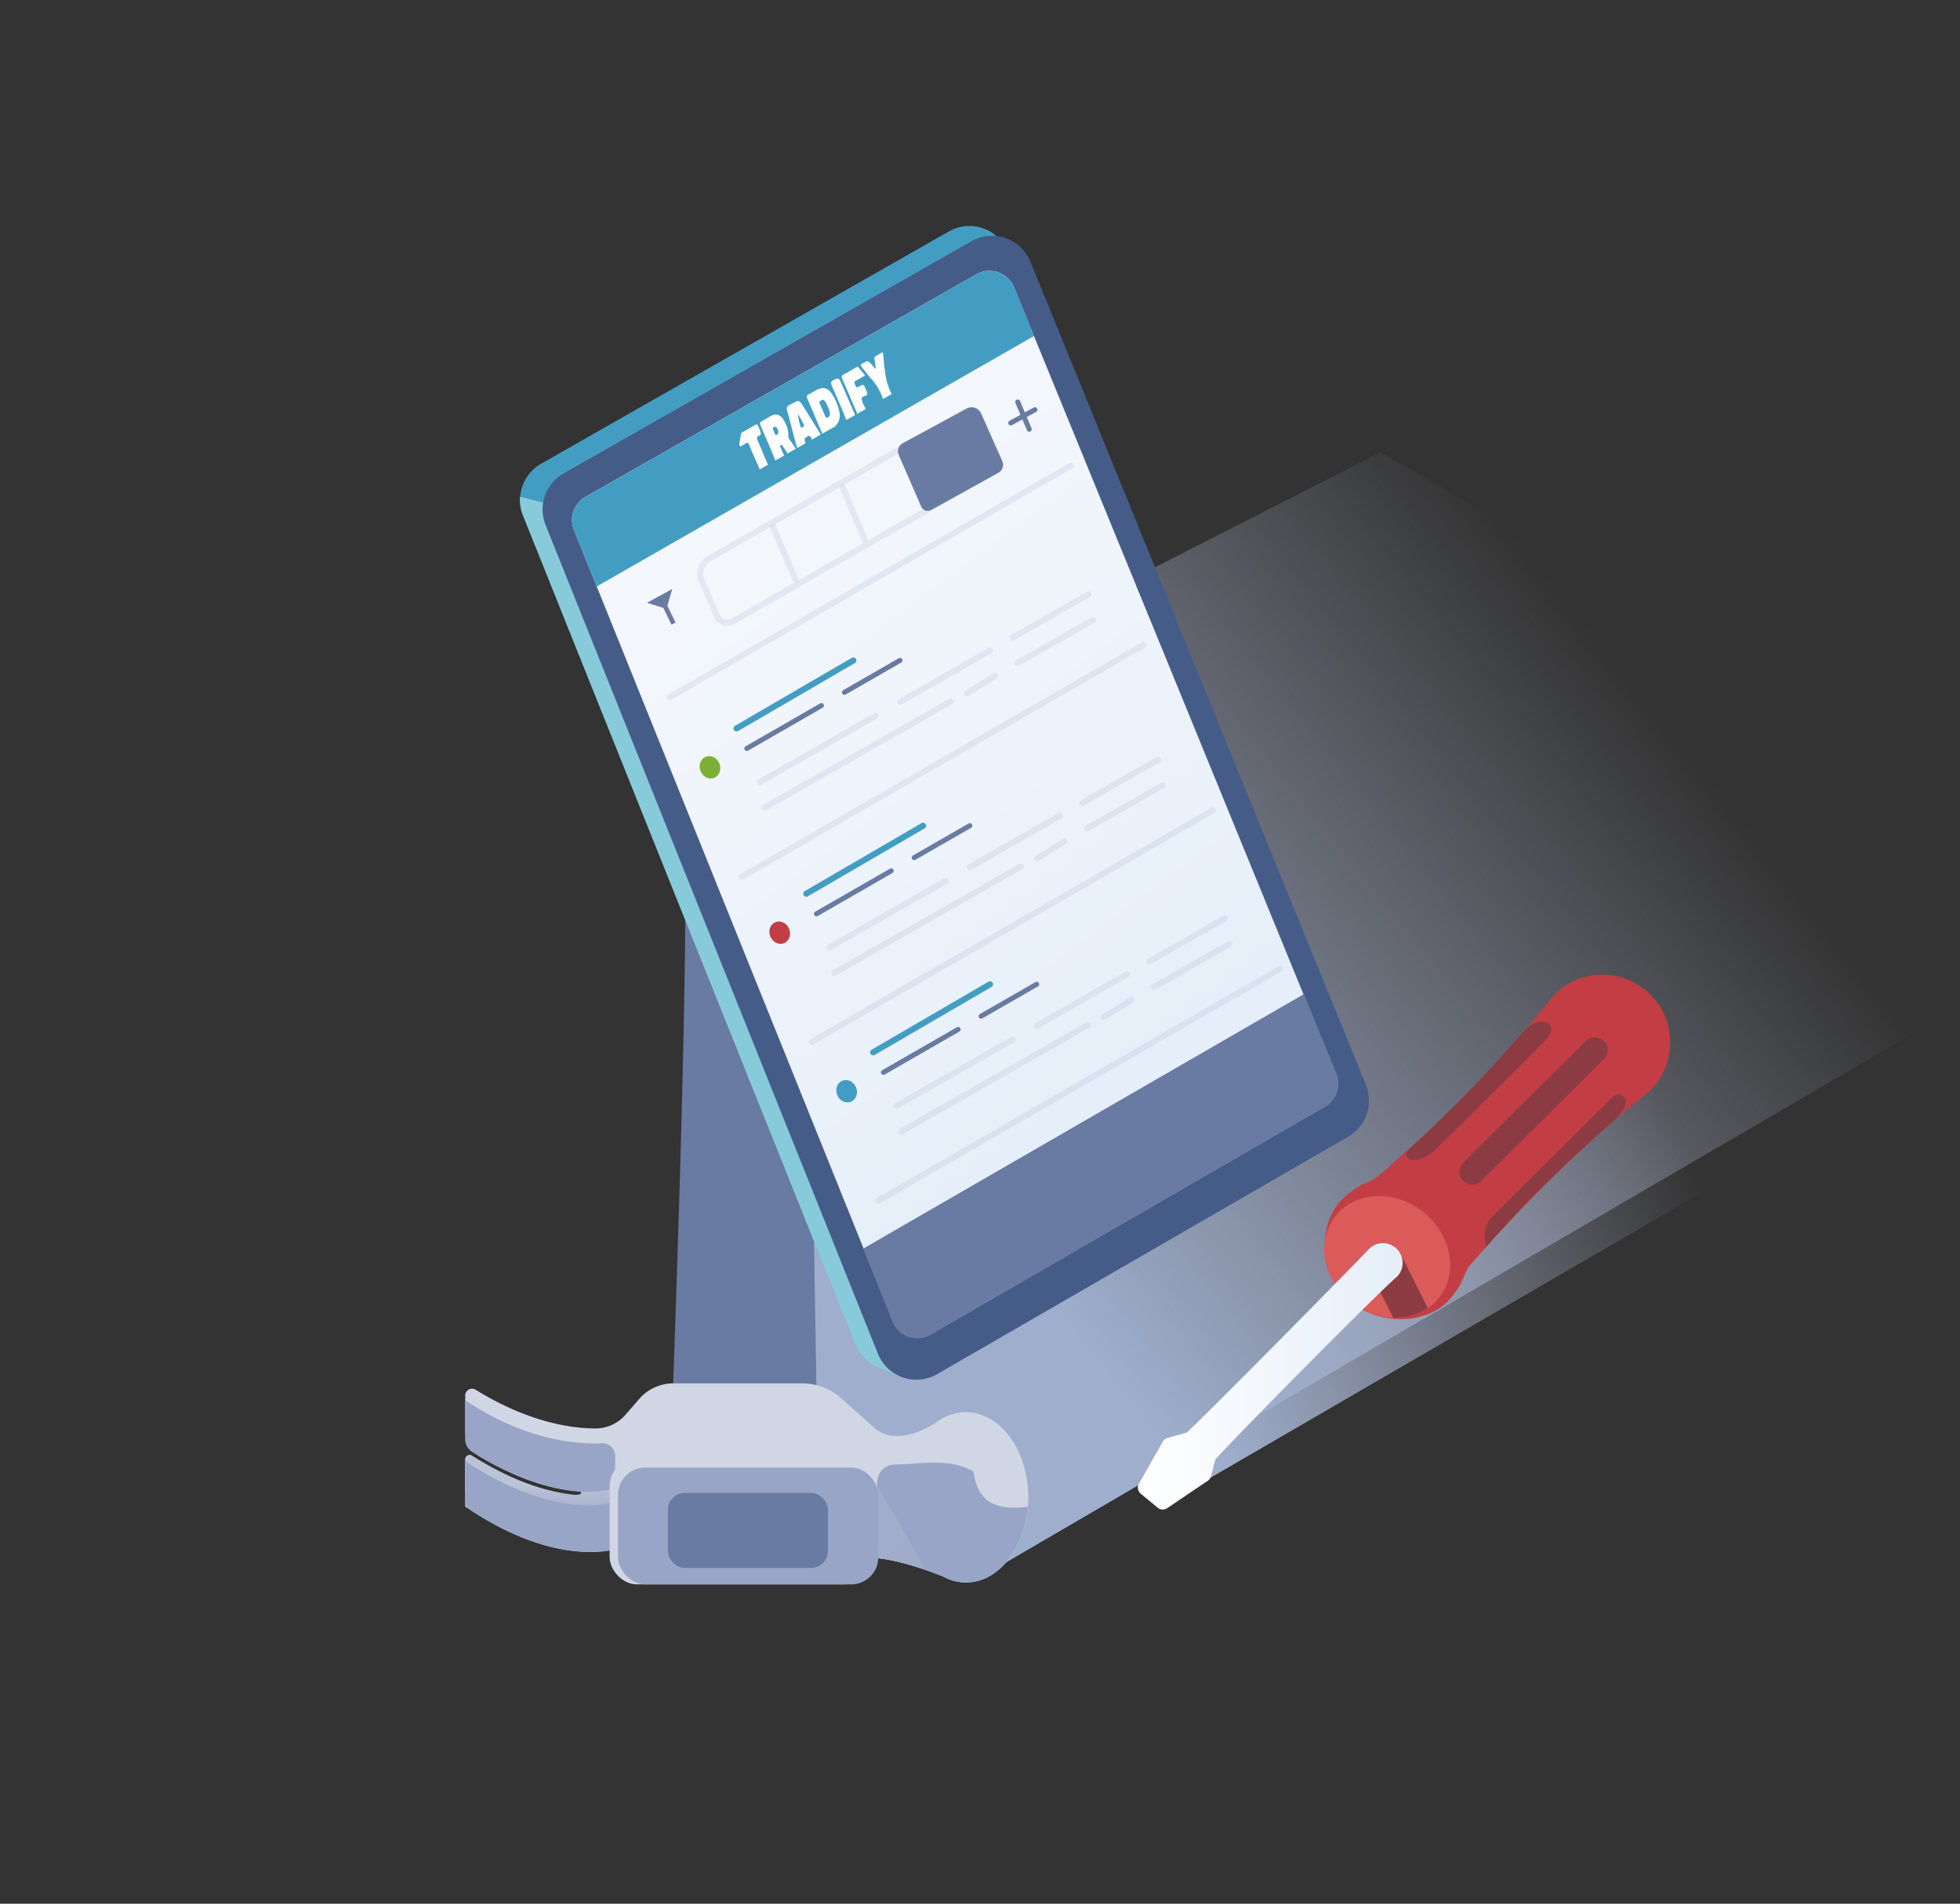 <svg xmlns="http://www.w3.org/2000/svg" xmlns:xlink="http://www.w3.org/1999/xlink" viewBox="0 0 643.64 625.27"><rect x="0" y="0" width="643.64" height="625.27" fill="#333333" stroke="none"/><defs><style>.cls-1{isolation:isolate;}.cls-2,.cls-3,.cls-8{mix-blend-mode:multiply;}.cls-2{fill:url(#linear-gradient);}.cls-3{fill:url(#linear-gradient-2);}.cls-4{fill:#697ba2;}.cls-5{fill:#d1d6e5;}.cls-6{fill:url(#linear-gradient-3);}.cls-7{fill:#99a5c6;}.cls-8{fill:url(#linear-gradient-4);}.cls-9{fill:#c23e44;}.cls-10{fill:#da5b5a;}.cls-11{fill:#8d3b43;}.cls-12{fill:url(#linear-gradient-5);}.cls-13{fill:#439dc3;}.cls-14{fill:#87cbdb;}.cls-15{fill:#465c88;}.cls-16{fill:url(#linear-gradient-6);}.cls-17{fill:#fff;}.cls-18,.cls-19,.cls-20{fill:none;stroke-linecap:round;stroke-linejoin:round;}.cls-18{stroke:#bbc3d9;opacity:0.3;}.cls-18,.cls-20{stroke-width:2px;}.cls-19{stroke:#697ba2;stroke-width:1.64px;}.cls-20{stroke:#439dc3;}.cls-21{fill:#7bb036;}</style><linearGradient id="linear-gradient" x1="347.7" y1="449.06" x2="546.57" y2="360.44" gradientUnits="userSpaceOnUse"><stop offset="0.17" stop-color="#9eaecc"/><stop offset="1" stop-color="#b2b6cc" stop-opacity="0"/></linearGradient><linearGradient id="linear-gradient-2" x1="276.57" y1="433.61" x2="536.7" y2="223.5" xlink:href="#linear-gradient"/><linearGradient id="linear-gradient-3" x1="179.4" y1="482.29" x2="179.4" y2="506.38" gradientUnits="userSpaceOnUse"><stop offset="0.23" stop-color="#bbc3d9"/><stop offset="0.85" stop-color="#99a5c6" stop-opacity="0.96"/></linearGradient><linearGradient id="linear-gradient-4" x1="270.92" y1="485.23" x2="325" y2="532.33" xlink:href="#linear-gradient"/><linearGradient id="linear-gradient-5" x1="373.61" y1="452.06" x2="460.58" y2="452.06" gradientUnits="userSpaceOnUse"><stop offset="0" stop-color="#fff"/><stop offset="1" stop-color="#e5eef9"/></linearGradient><linearGradient id="linear-gradient-6" x1="138.21" y1="28.91" x2="385.97" y2="362.19" xlink:href="#linear-gradient-5"/></defs><title>how-it-works-icon-timesheets</title><g class="cls-1"><g id="illustrations"><polygon class="cls-2" points="383.08 493.73 569.53 385.47 644.63 256.3 524.23 325.89 383.08 493.73"/><polygon class="cls-3" points="323.03 517.46 706.42 293.82 453.43 148.51 234.61 260.09 239.87 458.81 323.03 517.46"/><path class="cls-4" d="M268.37,471.49l-2.2-132.57s.12-63.15-29.72-70.41c-27.5-6.69-12.67-36.1-11.53,11.56,1.1,46.2-4.53,192.65-4.53,192.65Z"/><path class="cls-5" d="M317.16,463.81a16.15,16.15,0,0,0-9.18,3c-13.32,8.93-20.2,2.71-20.2,2.71l-11.6-10.31a19.2,19.2,0,0,0-12.75-4.85h-42.3a14.84,14.84,0,0,0-11.21,5.11l-4.55,5.23a13,13,0,0,1-9.92,4.47c-17.09-.11-32.53-8.5-39.2-12.7a2.27,2.27,0,0,0-3.48,1.93v11.43a10,10,0,0,0,4.94,8.67c27.69,16.36,43.72,10.43,43.72,10.43v4.46s-17.94,6.64-48.66-13.5v14.9c30.27,20.78,50,13.85,50,13.85v6.56a4.3,4.3,0,0,0,4.29,4.3h71.12a6.3,6.3,0,0,0,6.31-6.31v-1.51c8.13-.38,20.49,4.23,25.14,6.1a15.83,15.83,0,0,0,7.55,2c11.31,0,20.49-12.52,20.49-28S328.47,463.81,317.16,463.81Z"/><path class="cls-6" d="M203.74,504.18a9.1,9.1,0,0,0,2-3.82,10.25,10.25,0,0,0-.29-5.65,7.23,7.23,0,0,0-1.82-3.06c-2.06-1.94-2.33-5.14-4.79-4.93-1.85.16-7.9,3-9.76,2.88,3,.33,1.89,1.6-.78,1.31-11.92-1.31-23.22-6.49-33.32-12.83a1.46,1.46,0,0,0-2.24,1.25v10.45a3.28,3.28,0,0,0,1.45,2.73c11.07,7.36,23.69,13.1,37.15,13.93a40.68,40.68,0,0,0,7.32-.23,24,24,0,0,0,2.4-.4A5.22,5.22,0,0,0,203.74,504.18Z"/><path class="cls-7" d="M319.68,483.37C312,478.59,301,481,294.52,481c-7.61,0-6.53,7.83-6.53,8.46v19.26a9.59,9.59,0,0,1-.5,3c7.91.6,18,4.38,22.12,6a15.83,15.83,0,0,0,7.55,2c10.53,0,19.21-10.86,20.35-24.81C326.4,496.22,321,493,319.68,483.37Z"/><path class="cls-8" d="M287.49,511.71c5.22.39,11.39,2.18,16.17,3.82-4.42-8.9-13.07-23.2-15.72-27.53,0,.73.05,1.26.05,1.41v19.26A9.59,9.59,0,0,1,287.49,511.71Z"/><path class="cls-7" d="M216.83,519.46l-2.46-10.41L202,485.93v-7.76a4.13,4.13,0,0,0-4.32-4.13c-7.74.36-25-.74-44.94-14.17v12.76a5.08,5.08,0,0,0,2.39,4.29c29.26,18.27,46.27,12,46.27,12v4.46s-17.94,6.64-48.66-13.5V493a3.28,3.28,0,0,0,1.45,2.73c29.45,19.58,48.53,12.87,48.53,12.87v6.56a4.3,4.3,0,0,0,4.29,4.3Z"/><path class="cls-9" d="M442.1,426.24h0c-8.67-8.67-9.72-24-1.06-32.62,6.78-6.1,8.12-4.47,11.75-7.53a440.9,440.9,0,0,0,57.64-59.44,22.36,22.36,0,0,1,31.51,0h0a22.36,22.36,0,0,1,0,31.51c-21.11,16.86-40.48,36-58.75,56.88-3.22,3.68-1.46,5.16-7.56,12.21C467,435.92,450.76,434.9,442.1,426.24Z"/><ellipse class="cls-10" cx="455.53" cy="412.86" rx="18.92" ry="21.69" transform="translate(-150.04 518.91) rotate(-52.12)"/><path class="cls-11" d="M459.61,411.22l-10.3,5.16,8.23,16.45c.34,0,.68,0,1,0a18.61,18.61,0,0,0,10.32-3.19Z"/><path class="cls-12" d="M458.7,410.2h0a6.46,6.46,0,0,0-9.12,0c-7.11,7.51-53.66,54.69-59.91,60.35-2.05.55-4.84,1.34-6.32,1.76a2.57,2.57,0,0,0-1.52,1.2L374,487.33a2.58,2.58,0,0,0,.6,3.27l5.59,4.61a2.57,2.57,0,0,0,3.08.15l13.35-9a2.55,2.55,0,0,0,1.06-1.49l1.44-5.55c7.48-8.32,52.81-54.13,59.63-60A6.46,6.46,0,0,0,458.7,410.2Z"/><path class="cls-11" d="M520.76,341.85l-40.23,40a4.22,4.22,0,0,0,0,6l.06.06a4.19,4.19,0,0,0,5.87,0l40.26-40a4.2,4.2,0,0,0-.12-6.1l-.07-.06A4.23,4.23,0,0,0,520.76,341.85Z"/><path class="cls-11" d="M533.83,362.51a2.48,2.48,0,0,0-4.17-2.3l-39.46,39.2a9.46,9.46,0,0,0-2.68,5.95,12,12,0,0,0,.57,4.09,437.17,437.17,0,0,1,42.36-41.74,17.73,17.73,0,0,0,3-3.93C533.6,363.37,533.72,362.94,533.83,362.51Z"/><path class="cls-11" d="M507.14,335.69c-2.09-.39-4.45.61-6.69,2.89a442.13,442.13,0,0,1-38,39.07,1.92,1.92,0,0,0,1.37,3.35,10.21,10.21,0,0,0,7.07-2.92s32.14-31.63,36.2-36S509.26,336.1,507.14,335.69Z"/><rect class="cls-5" x="200.2" y="479.23" width="85.48" height="41.14" rx="8.9"/><rect class="cls-7" x="202.95" y="482.03" width="85.48" height="38.35" rx="8.9"/><rect class="cls-4" x="219.33" y="490.32" width="52.58" height="24.66" rx="5.6"/><path class="cls-13" d="M177.69,152.31,311.63,76A13.65,13.65,0,0,1,331,82.74L441.19,353.18a13.64,13.64,0,0,1-5.81,16.95l-135,78a13.63,13.63,0,0,1-19.47-6.73L171.79,169.23A13.62,13.62,0,0,1,177.69,152.31Z"/><path class="cls-14" d="M193.64,169l-22.86-5.86a13.44,13.44,0,0,0,.94,6.12L280.85,441.49a13.53,13.53,0,0,0,7.73,7.62h0l8.44,3.45,8.44-.8L302,447.24l48-27.73Z"/><path class="cls-15" d="M185.06,155.51,319,79.24a13.64,13.64,0,0,1,19.38,6.7L448.56,356.38a13.63,13.63,0,0,1-5.81,16.95l-135,78a13.62,13.62,0,0,1-19.47-6.73L179.16,172.43A13.63,13.63,0,0,1,185.06,155.51Z"/><path class="cls-16" d="M192.23,163.21,320.62,90.1A8.71,8.71,0,0,1,333,94.38L438.72,352.65A8.7,8.7,0,0,1,435,363.47L305.65,438.24a8.71,8.71,0,0,1-12.44-4.3L188.46,174A8.71,8.71,0,0,1,192.23,163.21Z"/><path class="cls-13" d="M333,94.38a8.71,8.71,0,0,0-12.37-4.28L192.23,163.21A8.71,8.71,0,0,0,188.46,174l7.48,18.57.11,0,143.51-82.21Z"/><path class="cls-17" d="M269.27,127.62c-1.36.39-2.48,1.37-3.76,1.93-.68.3-.68.74-.26,1.7,1.62,3.72,3.19,7.46,4.78,11.2l4.5-2.57c-.09-.43.21-.42.34-.59a4.86,4.86,0,0,0,.71-4.22,16.4,16.4,0,0,0-2-5.11C272.21,127.74,271,127.12,269.27,127.62Zm3.1,7.36c.41,1.26.09,2-.79,2.2-.34.07-.46-.21-.61-.55-.28-.66-.57-1.32-.85-2-.21-.49-.46-1-.63-1.49s-.73-1.05-.14-1.42,1-.73,1.63.21A12.15,12.15,0,0,1,272.37,135Z"/><path class="cls-17" d="M258.15,139.54c-1.28-3.07-2.82-4-4.83-3-.95.49-1.87,1.06-2.81,1.6-1.16.66-1.15.65-.41,2.41,1.49,3.58,3.13,7.07,4.49,10.71l.32-.18,2.26-1.29.32-.18c-.38-.85-.76-1.71-1.13-2.56-.14-.32-.3-.64,0-.84s.43-.08.65.27c.48.76,1,1.51,1.47,2.26h0a.61.61,0,0,0,.11.23l2.74-1.57-.14-.25c-.63-.92-1.25-1.86-1.89-2.77a1.93,1.93,0,0,1-.41-1.34A7.77,7.77,0,0,0,258.15,139.54Zm-3,3.23c-.72.45-.72-.62-1-1-.24-.61-.65-1.15,0-1.49s.94.07,1.26.81S255.64,142.45,255.11,142.77Z"/><path class="cls-17" d="M260.44,132.43c-.71.42-1.74.58-2,1.39s.45,2.25.74,3.42c0,.08,0,.17,0,.26.92,3.2,1.59,6.46,2.64,9.63l2.73-1.56c-.55-1.6-.52-1.54.68-2.28.77-.47,1.06.29,1.41,1.09l2.89-1.66c-1.81-2.91-3.61-5.85-5.44-8.75C262.41,131.3,262.39,131.31,260.44,132.43Zm2.67,8.19A20.42,20.42,0,0,1,262,136a34.06,34.06,0,0,1,1.91,3.38C264.35,140.46,263.38,140.06,263.11,140.62Z"/><path class="cls-17" d="M289.78,115.67c-.75.44-1.48.91-2.24,1.31-.35.19-.46.48-.37,1,.17,1,.29,2.07.42,3.09-.33,0-.45-.29-.59-.47-1.94-2.29-1.94-2.3-3.83-1.16a.83.83,0,0,1-.16.09c-.5.2-.47.52,0,1.08,1.1,1.31,2.13,2.75,3.28,4a17.79,17.79,0,0,1,3.67,6.46l.32-.19,2.57-1.46-.15-.26c-2.17-4.22-2.22-8.63-2.71-13Z"/><path class="cls-17" d="M273.63,124.88c-.82.41-.91.86-.35,2.13,1.58,3.62,3.22,7.22,4.62,10.94l.33-.18,2.25-1.29.32-.18q-2.1-4.83-4.18-9.67C275.44,123.88,275.47,124,273.63,124.88Z"/><path class="cls-17" d="M281,125.05c1-.51,2-1.11,3.09-1.74-.72-.89-1.34-1.61-1.92-2.38-.38-.5-.67-.49-1-.28-1.44.85-2.88,1.69-4.34,2.48-.48.25-.59.53-.24,1.33,1.63,3.71,3.22,7.45,4.83,11.18l.08.29,2.73-1.56-.09-.24c-.07-.18-.12-.35-.19-.52a8.45,8.45,0,0,1-1-2.6c0-.82.94-.82,1.49-1.14s.46-.6.18-1.28c-1-2.49-1-2.5-2.57-1.62a.61.61,0,0,0-.16.09c-.46.42-.74.13-1.05-.63S280.43,125.32,281,125.05Z"/><path class="cls-17" d="M248.05,139.52c-1.4.85-2.82,1.63-4.24,2.44-.21.12-.44.22-.5.58-.16,1.05-.33,2.09-.5,3.12a1,1,0,0,0,.13.76c.25.38.41.08.57,0a7.36,7.36,0,0,0,1.36-.78c.54-.43.85-.28,1.25.7,1,2.55,2.16,5,3.25,7.57l.08.3,2.73-1.56-.1-.25h0c-1.11-2.62-2.2-5.24-3.33-7.84-.31-.7-.26-1,.19-1.25,1.18-.68,1.16-.72.35-2.6-.08-.21-.19-.41-.26-.62C248.78,139.31,248.49,139.26,248.05,139.52Z"/><path class="cls-4" d="M428.12,326.55,283.47,410.1l9.59,24a8.72,8.72,0,0,0,12.46,4.31l129.63-74.92a8.73,8.73,0,0,0,3.72-10.85Z"/><line class="cls-18" x1="219.95" y1="228.98" x2="351.7" y2="152.91"/><line class="cls-18" x1="243.64" y1="287.94" x2="375.39" y2="211.87"/><line class="cls-19" x1="331.92" y1="138.92" x2="339.87" y2="134.56"/><line class="cls-19" x1="334.21" y1="132.02" x2="337.99" y2="140.99"/><polygon class="cls-4" points="212.47 197.99 220.77 193.44 219.17 198.99 221.85 204.51 220.49 205.14 217.83 199.66 212.47 197.99"/><path class="cls-18" d="M317,135.25l-84.16,48.26a5.71,5.71,0,0,0-2.41,7.2l5,11.6a3.72,3.72,0,0,0,5.27,1.76L326.3,155a3.35,3.35,0,0,0,1.41-4.23l-5.95-13.9A3.35,3.35,0,0,0,317,135.25Z"/><line class="cls-18" x1="253.87" y1="173.02" x2="261.18" y2="190.27"/><line class="cls-18" x1="276.69" y1="160" x2="284" y2="177.26"/><line class="cls-18" x1="296.02" y1="148.72" x2="303.33" y2="165.98"/><path class="cls-4" d="M295.16,149.49l7.37,16.91a2.31,2.31,0,0,0,3.25,1.1l22.1-12.23a3,3,0,0,0,1.28-3.79l-7-15.69a3.38,3.38,0,0,0-4.69-1.61l-21,11.38A3.07,3.07,0,0,0,295.16,149.49Z"/><line class="cls-18" x1="332.55" y1="209.41" x2="357.39" y2="195.22"/><line class="cls-18" x1="295.52" y1="230.57" x2="325.14" y2="213.64"/><line class="cls-18" x1="249.56" y1="256.83" x2="287.62" y2="235.08"/><line class="cls-18" x1="334.08" y1="217.82" x2="358.92" y2="203.63"/><line class="cls-18" x1="317.69" y1="227.64" x2="326.67" y2="222.06"/><line class="cls-18" x1="251.1" y1="265.24" x2="312.26" y2="230.36"/><line class="cls-20" x1="241.87" y1="239.25" x2="280.23" y2="216.92"/><line class="cls-19" x1="277.3" y1="227.4" x2="295.56" y2="216.89"/><line class="cls-19" x1="245.23" y1="245.84" x2="269.75" y2="231.74"/><ellipse class="cls-21" cx="233.16" cy="252.01" rx="3.34" ry="3.73" transform="translate(-79.3 109.73) rotate(-22.74)"/><line class="cls-18" x1="266.55" y1="342.23" x2="398.29" y2="266.17"/><line class="cls-18" x1="355.46" y1="263.7" x2="380.29" y2="249.51"/><line class="cls-18" x1="318.43" y1="284.86" x2="348.04" y2="267.94"/><line class="cls-18" x1="272.47" y1="311.12" x2="310.52" y2="289.37"/><line class="cls-18" x1="356.99" y1="272.11" x2="381.82" y2="257.92"/><line class="cls-18" x1="340.6" y1="281.93" x2="349.57" y2="276.35"/><line class="cls-18" x1="274" y1="319.53" x2="335.16" y2="284.65"/><line class="cls-20" x1="264.77" y1="293.54" x2="303.13" y2="271.21"/><line class="cls-19" x1="300.21" y1="281.69" x2="318.47" y2="271.19"/><line class="cls-19" x1="268.13" y1="300.14" x2="292.66" y2="286.03"/><ellipse class="cls-9" cx="256.06" cy="306.31" rx="3.34" ry="3.73" transform="translate(-98.51 122.81) rotate(-22.74)"/><line class="cls-18" x1="288.52" y1="394.31" x2="420.26" y2="318.25"/><line class="cls-18" x1="377.43" y1="315.78" x2="402.26" y2="301.59"/><line class="cls-18" x1="340.4" y1="336.94" x2="370.01" y2="320.02"/><line class="cls-18" x1="294.44" y1="363.2" x2="332.5" y2="341.46"/><line class="cls-18" x1="378.96" y1="324.19" x2="403.79" y2="310"/><line class="cls-18" x1="362.57" y1="334.01" x2="371.55" y2="328.43"/><line class="cls-18" x1="295.97" y1="371.62" x2="357.13" y2="336.73"/><line class="cls-20" x1="286.74" y1="345.63" x2="325.11" y2="323.29"/><line class="cls-19" x1="322.18" y1="333.77" x2="340.44" y2="323.27"/><line class="cls-19" x1="290.11" y1="352.22" x2="314.63" y2="338.11"/><ellipse class="cls-13" cx="278.03" cy="358.39" rx="3.34" ry="3.73" transform="translate(-116.93 135.35) rotate(-22.74)"/></g></g></svg>